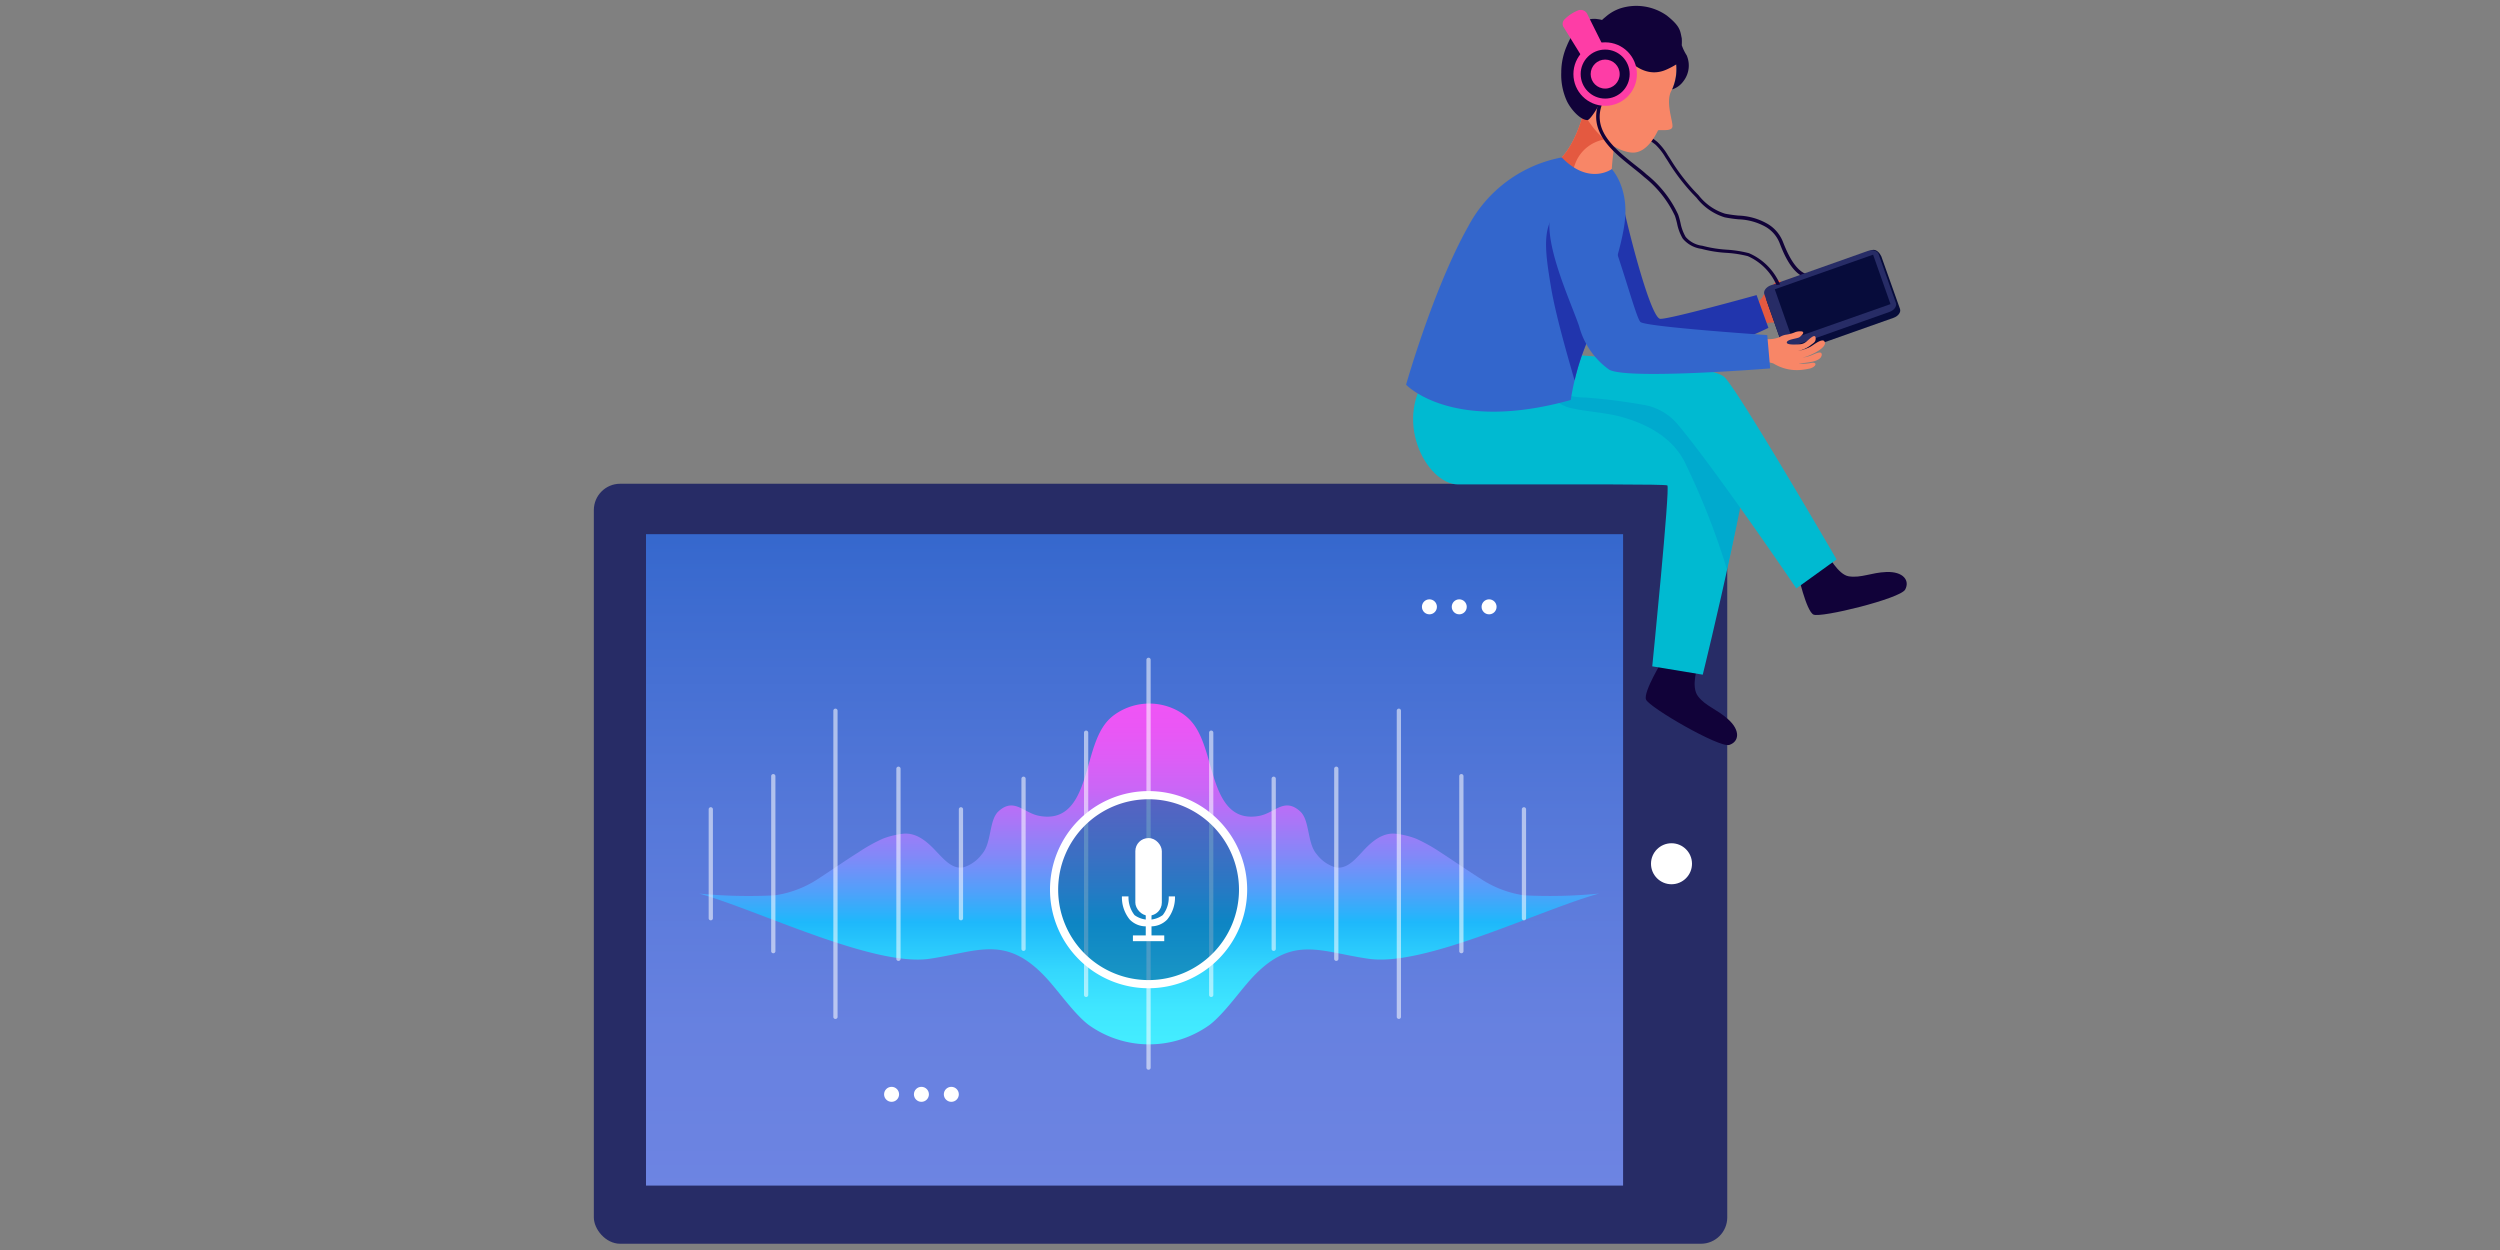 <svg xmlns="http://www.w3.org/2000/svg" xmlns:xlink="http://www.w3.org/1999/xlink" viewBox="0 0 300 150"><rect x="0" y="0" width="300" height="150" fill="#808080" stroke="none"/><defs><style>.cls-1{isolation:isolate;}.cls-2{fill:#272c66;}.cls-3{fill:url(#linear-gradient);}.cls-4{fill:#fff;}.cls-5{fill:url(#linear-gradient-2);}.cls-6,.cls-7{opacity:0.55;}.cls-6{mix-blend-mode:screen;}.cls-7{fill:#005b98;}.cls-12,.cls-7{mix-blend-mode:multiply;}.cls-8{fill:#110239;}.cls-9{fill:#e45940;}.cls-10{fill:#2135ad;}.cls-11{fill:#00bad1;}.cls-12{fill:#00a1cc;opacity:0.65;}.cls-13{fill:#f88667;}.cls-14{fill:#36c;}.cls-15{fill:#070c3b;}.cls-16{fill:#fe3da6;}</style><linearGradient id="linear-gradient" x1="136.15" y1="61.82" x2="136.15" y2="143" gradientUnits="userSpaceOnUse"><stop offset="0" stop-color="#36c"/><stop offset="0.06" stop-color="#3869ce"/><stop offset="0.44" stop-color="#5578d9"/><stop offset="0.76" stop-color="#6781e0"/><stop offset="1" stop-color="#6d84e2"/></linearGradient><linearGradient id="linear-gradient-2" x1="137.98" y1="83.85" x2="137.98" y2="125.09" gradientUnits="userSpaceOnUse"><stop offset="0" stop-color="#f054f5"/><stop offset="0.08" stop-color="#eb56f5"/><stop offset="0.17" stop-color="#de5df6"/><stop offset="0.27" stop-color="#c867f6"/><stop offset="0.36" stop-color="#a976f7"/><stop offset="0.46" stop-color="#8189f8"/><stop offset="0.56" stop-color="#51a0fa"/><stop offset="0.65" stop-color="#1eb8fb"/><stop offset="0.67" stop-color="#21bdfb"/><stop offset="0.79" stop-color="#34d7fd"/><stop offset="0.9" stop-color="#3fe6ff"/><stop offset="0.99" stop-color="#43ecff"/></linearGradient></defs><title>ui-designs</title><g class="cls-1"><g id="Layer_1" data-name="Layer 1"><rect class="cls-2" x="71.26" y="58.05" width="136.01" height="91.2" rx="3.16" ry="3.16"/><rect class="cls-3" x="77.52" y="64.1" width="117.25" height="78.17"/><circle class="cls-4" cx="200.58" cy="103.65" r="2.46"/><path class="cls-5" d="M182.9,107.44a12.75,12.75,0,0,1-5.07-1.89c-1.69-1.07-3.35-2.22-5-3.29a20.07,20.07,0,0,0-2.86-1.6,9.22,9.22,0,0,0-1.37-.42,9,9,0,0,0-1-.18c-1.74-.23-3.07,1-4.15,2.18-.82.88-1.85,2.11-3.2,1.84A4.35,4.35,0,0,1,158,102.5c-1.17-1.35-.8-4.1-2-5.15-1.89-1.69-3,.19-4.86.55-4.57.87-5.27-4.12-6.39-7.69-.8-2.58-1.63-3.75-2.89-4.6a7.17,7.17,0,0,0-7.89,0c-1.27.84-2.09,2-2.89,4.6-1.11,3.58-1.82,8.56-6.39,7.69-1.86-.35-3-2.24-4.86-.55-1.18,1.06-.8,3.8-2,5.15a4.35,4.35,0,0,1-2.21,1.58c-1.35.27-2.38-1-3.2-1.84-1.08-1.16-2.41-2.41-4.15-2.18a9,9,0,0,0-1,.18,9.22,9.22,0,0,0-1.37.42,20.07,20.07,0,0,0-2.86,1.6c-1.7,1.07-3.35,2.22-5,3.29a12.75,12.75,0,0,1-5.07,1.89,61,61,0,0,1-9.06-.21c7.11,2,20.91,8.82,27.66,7.82,5.66-.84,9-2.86,13.7,2,1.64,1.69,3.53,4.54,5.37,5.94a12.45,12.45,0,0,0,14.51,0c1.84-1.41,3.73-4.25,5.37-5.94,4.69-4.83,8-2.81,13.7-2,6.75,1,20.56-5.86,27.66-7.82A61,61,0,0,1,182.9,107.44Z"/><g class="cls-6"><path class="cls-4" d="M85.29,110.44a.25.25,0,0,1-.25-.25V97.12a.25.25,0,0,1,.51,0v13.06A.25.25,0,0,1,85.29,110.44Z"/><path class="cls-4" d="M92.79,114.39a.25.25,0,0,1-.25-.25v-21a.25.25,0,0,1,.51,0v21A.25.25,0,0,1,92.79,114.39Z"/><path class="cls-4" d="M100.3,122.27A.25.25,0,0,1,100,122V85.29a.25.25,0,0,1,.51,0V122A.25.25,0,0,1,100.3,122.27Z"/><path class="cls-4" d="M107.81,115.31a.25.25,0,0,1-.25-.25V92.25a.25.25,0,0,1,.51,0v22.81A.25.25,0,0,1,107.81,115.31Z"/><path class="cls-4" d="M115.31,110.44a.25.25,0,0,1-.25-.25V97.12a.25.25,0,0,1,.51,0v13.06A.25.25,0,0,1,115.31,110.44Z"/><path class="cls-4" d="M122.82,114.11a.25.25,0,0,1-.25-.25V93.45a.25.25,0,0,1,.51,0v20.41A.25.25,0,0,1,122.82,114.11Z"/><path class="cls-4" d="M130.33,119.64a.25.25,0,0,1-.25-.25V87.92a.25.25,0,0,1,.51,0v31.46A.25.25,0,0,1,130.33,119.64Z"/><path class="cls-4" d="M137.83,128.37a.25.25,0,0,1-.26-.25V79.18a.25.25,0,0,1,.51,0v48.94A.25.25,0,0,1,137.83,128.37Z"/><path class="cls-4" d="M145.34,119.64a.25.25,0,0,1-.25-.25V87.92a.25.25,0,0,1,.51,0v31.46A.25.25,0,0,1,145.34,119.64Z"/><path class="cls-4" d="M152.85,114.11a.25.25,0,0,1-.26-.25V93.45a.25.25,0,0,1,.51,0v20.41A.25.25,0,0,1,152.85,114.11Z"/><path class="cls-4" d="M160.35,115.31a.25.25,0,0,1-.25-.25V92.25a.25.25,0,0,1,.51,0v22.81A.25.25,0,0,1,160.35,115.31Z"/><path class="cls-4" d="M167.86,122.27a.25.25,0,0,1-.25-.25V85.29a.25.25,0,0,1,.51,0V122A.25.25,0,0,1,167.86,122.27Z"/><path class="cls-4" d="M175.36,114.39a.25.25,0,0,1-.25-.25v-21a.25.25,0,0,1,.51,0v21A.25.25,0,0,1,175.36,114.39Z"/><path class="cls-4" d="M182.87,110.44a.25.25,0,0,1-.25-.25V97.12a.25.25,0,0,1,.51,0v13.06A.25.25,0,0,1,182.87,110.44Z"/></g><circle class="cls-7" cx="137.83" cy="106.76" r="11.34"/><path class="cls-4" d="M137.83,118.59a11.83,11.83,0,1,1,11.83-11.83A11.85,11.85,0,0,1,137.83,118.59Zm0-22.68a10.85,10.85,0,1,0,10.85,10.85A10.86,10.86,0,0,0,137.83,95.91Z"/><rect class="cls-4" x="136.24" y="100.57" width="3.18" height="9.31" rx="1.57" ry="1.57"/><rect class="cls-4" x="135.95" y="112.25" width="3.76" height="0.69"/><rect class="cls-4" x="137.49" y="109.72" width="0.69" height="2.85"/><path class="cls-4" d="M140.25,107.57a3.44,3.44,0,0,1-.72,2.24,2.87,2.87,0,0,1-3.39,0,3.45,3.45,0,0,1-.72-2.24h-.79a4.22,4.22,0,0,0,.94,2.78,2.71,2.71,0,0,0,2.06.81H138a2.71,2.71,0,0,0,2.06-.81,4.22,4.22,0,0,0,.94-2.78Z"/><circle class="cls-4" cx="171.53" cy="72.82" r="0.9"/><circle class="cls-4" cx="175.11" cy="72.82" r="0.9"/><circle class="cls-4" cx="178.69" cy="72.82" r="0.9"/><circle class="cls-4" cx="106.99" cy="131.32" r="0.9"/><circle class="cls-4" cx="110.57" cy="131.32" r="0.9"/><circle class="cls-4" cx="114.16" cy="131.32" r="0.9"/><path class="cls-8" d="M217.14,33.41c-2-.19-3.11-3-3.59-4.25a3.89,3.89,0,0,0-1.78-2,7.15,7.15,0,0,0-3.13-.84,15.54,15.54,0,0,1-1.68-.24,6.78,6.78,0,0,1-3.37-2.34l-.52-.54a24.47,24.47,0,0,1-2.94-3.89l-.3-.46a7,7,0,0,0-1.17-1.49,15.19,15.19,0,0,0-2-1.33c-1.52-.92-3.1-1.88-3.69-3.5l.4-.15c.54,1.47,2.05,2.39,3.51,3.28a15.69,15.69,0,0,1,2,1.37,7.27,7.27,0,0,1,1.25,1.58l.3.46a24.22,24.22,0,0,0,2.88,3.82l.53.55A6.47,6.47,0,0,0,207,25.64a15.47,15.47,0,0,0,1.63.23,7.49,7.49,0,0,1,3.31.9,4.34,4.34,0,0,1,2,2.22c.45,1.14,1.51,3.81,3.23,4Z"/><path class="cls-9" d="M210.11,36.79a3.43,3.43,0,0,0,1.39-1.13A2.06,2.06,0,0,1,212,35a4.4,4.4,0,0,0,.66-.7,1.72,1.72,0,0,1,.72-.62c.38-.12.27.38.15.7s-1.11,1-1,1.36,1.26-.48,1.49-.65c.53-.41.47-.9.72-1.46.15-.32.31-.42.51-.07a1.06,1.06,0,0,1-.08.86,3.62,3.62,0,0,1-1,1.48,4.22,4.22,0,0,0,1-1.29c.15-.28.57-1.57,1-1.38.92.39-.87,2.89-1.37,3.16a5,5,0,0,0,1.12-1.23c.2-.26.63-.91.84-.36.31.82-1.21,1.77-1.81,2.31a5.8,5.8,0,0,0,1.29-.92c.55-.44.68.12.19.67a7.94,7.94,0,0,1-.8.7,5.36,5.36,0,0,1-3.26,1.16c-.49,0-1.33.65-1.68.4C210.17,38.65,210.23,37.48,210.11,36.79Z"/><path class="cls-10" d="M210.79,35.41s-10.49,2.92-11.56,2.85-3.52-9.3-4.51-13.86c-.09-.42-1.49-.45-3.07-1.78-.65-.55-2.58.5-3.23,0a4.39,4.39,0,0,0-.83,4.87C190,32.77,192,42.91,197.55,43c7.28.14,14.66-3.66,14.66-3.66Z"/><path class="cls-9" d="M213.05,36.67a10,10,0,0,1-.49-.93c-.13-.37.85-1,1-1.36s.24-.82-.15-.7a1.72,1.72,0,0,0-.72.62,4.39,4.39,0,0,1-.66.7,2.06,2.06,0,0,0-.51.66,2.15,2.15,0,0,1-.44.5A5.58,5.58,0,0,0,213.05,36.67Z"/><path class="cls-8" d="M215.74,68.81s1,4.52,1.88,4.94,10.41-1.91,11-3-.23-2.19-2.26-2.11c-1.82.07-3,.74-4.5.52-1.3-.19-2.57-2.66-2.57-2.66Z"/><path class="cls-8" d="M199.6,79.08s-2.43,3.93-2.08,4.86,8.82,5.84,10,5.45,1.36-1.74-.16-3.09c-1.36-1.22-2.69-1.56-3.6-2.75s0-3.69,0-3.69Z"/><path class="cls-11" d="M185.38,45.75s3.83,2,5.62,1.76,17.08,1,18.86,2.45-5.53,31-5.53,31l-6.06-1s2.17-21.55,1.81-21.71-9.51-.12-25.12-.12c-3.81,0-8.05-8-3.24-13.59Z"/><path class="cls-12" d="M207.23,52.35a17.43,17.43,0,0,1-1.71-4.13A109.32,109.32,0,0,0,191,47.51c-1.79.23-5.62-1.76-5.62-1.76l-.88-.08c1.1,1.57,2.39,2.94,4,3.3,1.93.43,4,.53,5.86,1,3.29.87,6.55,2.6,8,5.88a88.6,88.6,0,0,1,4.88,12.49c1-4.47,2-9.16,2.61-12.88C208.7,54.93,207.87,53.4,207.23,52.35Z"/><path class="cls-11" d="M187,42.46s18.2,1.09,19.94,2.8,13.45,21.87,13.45,21.87l-4.83,3.48s-9.6-14.15-14.22-19.67a6.84,6.84,0,0,0-4.12-2.36,70.31,70.31,0,0,0-7-.88,7.83,7.83,0,0,1-5.25-2Z"/><path class="cls-13" d="M191.64,14.34a6.84,6.84,0,0,1-1.5-1.21c-.45,1.75-1.5,5-3.51,6.46,0,0,3.57,2,6.73,1.67,0,0,.13-4.22,1-6.19A6.13,6.13,0,0,1,191.64,14.34Z"/><path class="cls-9" d="M189.21,19.21a4.59,4.59,0,0,1,4.66-2.51,8.52,8.52,0,0,1,.49-1.64,6.13,6.13,0,0,1-2.72-.73,6.84,6.84,0,0,1-1.5-1.21c-.45,1.75-1.5,5-3.51,6.46a15.86,15.86,0,0,0,2.14.94A5.71,5.71,0,0,1,189.21,19.21Z"/><path class="cls-13" d="M194.7,3.48s4.67.29,5.67,1.62a6.39,6.39,0,0,1,.22,5.74c-.81,1.43.25,3.85.09,4.42s-1.61.25-1.72.4-1.25,2.88-3.25,2.64c-2.82-.33-5.47-3.72-6.05-5.73S190.42,2.91,194.7,3.48Z"/><path class="cls-8" d="M202.4,6.64a5.6,5.6,0,0,1-.59-1.22,5.94,5.94,0,0,0,0-.84c-.2-.86-.12-1.39-1.8-2.72A6.35,6.35,0,0,0,194.45,1,5.19,5.19,0,0,0,192.7,2c-.15.13-.61.47-.61.66s.56.63.71.82a8.45,8.45,0,0,1,.65,1.12c1.31,2.28,3.65,5.07,6.57,3.73a9.59,9.59,0,0,0,1.13-.6,6,6,0,0,1-.49,3,2.66,2.66,0,0,0,1.36-1A3.06,3.06,0,0,0,202.4,6.64Z"/><path class="cls-8" d="M193.63,3.12a3.69,3.69,0,0,0-1.95-.83A2.57,2.57,0,0,0,189,3.67,10.88,10.88,0,0,0,188,5.55a8,8,0,0,0-.65,3.15,7.6,7.6,0,0,0,.68,3.44c.48,1,1.63,2.28,2.47,2.27.32,0,1.5-1.86,1.63-2.41s-.12-.63-.43-1c-.52-.63-1-1.66-.18-2.28,1.13-.88,2.22.14,2.07,1.91,0,0,.16,1.09.5,1.05S197.49,7.62,193.63,3.12Z"/><path class="cls-9" d="M192,9a1.18,1.18,0,0,1,1.11.8c.27.77-.32,1.62-.68,1.08s0-.77,0-1.09A1,1,0,0,0,192,9Z"/><path class="cls-14" d="M168.73,46.16S174.17,52,188.49,48a30.65,30.65,0,0,1,2-7.1c1.52-3.52,4-10.44,4.47-14.19.55-4.23-1.55-6.42-1.55-6.42s-2.71,2-6-1.4a16.07,16.07,0,0,0-11.23,8.29C172,34.61,168.73,46.16,168.73,46.16Z"/><path class="cls-10" d="M188.41,24.94c0-.18-.09-.36-.13-.54-3.43,1.67-3,5-2.17,10,.63,3.84,2.47,9.9,2.84,11.26a29.23,29.23,0,0,1,1.55-4.76c.7-1.63,1.6-4,2.42-6.4a24.83,24.83,0,0,1-2.83-5.91C189.64,27.31,188.76,26.24,188.41,24.94Z"/><path class="cls-15" d="M214.08,42,212,36.09c-.14-.39.21-.87.78-1.07l11.8-5c.57-.2,1,.36,1.18.75L228,37.07c.14.39-.21.87-.78,1.07l-11.84,4.19C214.79,42.53,214.21,42.38,214.08,42Z"/><path class="cls-2" d="M213.81,41.21l-2.09-5.9c-.14-.39.21-.87.77-1.07l11.66-4.13c.56-.2,1.13,0,1.27.35l2.09,5.9c.14.39-.21.87-.77,1.07l-11.66,4.13C214.51,41.75,213.95,41.6,213.81,41.21Z"/><rect class="cls-15" x="213.66" y="32.47" width="12.51" height="6.29" transform="translate(0.65 75.02) rotate(-19.39)"/><path class="cls-13" d="M211.78,40.67a3.43,3.43,0,0,0,1.78-.22,2.06,2.06,0,0,1,.79-.29,4.4,4.4,0,0,0,.93-.24,1.72,1.72,0,0,1,.94-.15c.39.1,0,.46-.25.67s-1.46.25-1.55.63,1.33.26,1.61.24c.66-.07.88-.52,1.38-.85.29-.2.49-.19.47.21s-.3.51-.52.69a3.61,3.61,0,0,1-1.6.75,4.22,4.22,0,0,0,1.56-.54c.27-.16,1.32-1,1.6-.62.57.82-2.27,2-2.83,2a5,5,0,0,0,1.6-.45c.31-.12,1-.44.91.14-.17.86-2,.86-2.76,1a5.8,5.8,0,0,0,1.58-.1c.7-.08.51.46-.19.67a7.91,7.91,0,0,1-1,.17,5.36,5.36,0,0,1-3.38-.74c-.44-.22-1.48-.16-1.64-.55C210.85,42.29,211.52,41.32,211.78,40.67Z"/><path class="cls-14" d="M212.07,40.21l.35,4s-17.36,1.4-19.35.13a9.34,9.34,0,0,1-3.57-5.18c-1.26-3.7-6.21-13.9-1.75-15.46,1.4-.49,3.25-.48,4.19,1.35,2.09,4.09,4.34,13.21,4.93,13.6C197.7,39.24,212.07,40.21,212.07,40.21Z"/><path class="cls-8" d="M213.18,34.21a6.69,6.69,0,0,0-3.44-3.47,13.6,13.6,0,0,0-2.61-.4,15.14,15.14,0,0,1-2.66-.4l-.31-.08a3.5,3.5,0,0,1-2.23-1.23,5.68,5.68,0,0,1-.68-1.81c-.08-.33-.16-.64-.26-.92a12.94,12.94,0,0,0-3.71-4.67c-.41-.37-.88-.74-1.37-1.13-2.42-1.93-5.43-4.33-4-7.91l.4.16c-1.33,3.27,1.42,5.47,3.85,7.41.5.4,1,.77,1.39,1.14a13.31,13.31,0,0,1,3.83,4.85c.11.3.19.62.28,1a5.35,5.35,0,0,0,.62,1.68,3.13,3.13,0,0,0,2,1.06l.32.08a14.85,14.85,0,0,0,2.58.39,14.18,14.18,0,0,1,2.69.42,7.13,7.13,0,0,1,3.74,3.76Z"/><path class="cls-16" d="M192.28,5.31,190.43,1.6a.89.89,0,0,0-1.16-.31,4.73,4.73,0,0,0-1.49,1,.76.76,0,0,0-.19.9l2.31,3.73Z"/><circle class="cls-16" cx="192.62" cy="8.89" r="3.81"/><circle class="cls-8" cx="192.62" cy="8.89" r="2.94"/><circle class="cls-16" cx="192.62" cy="8.89" r="1.74"/></g></g></svg>